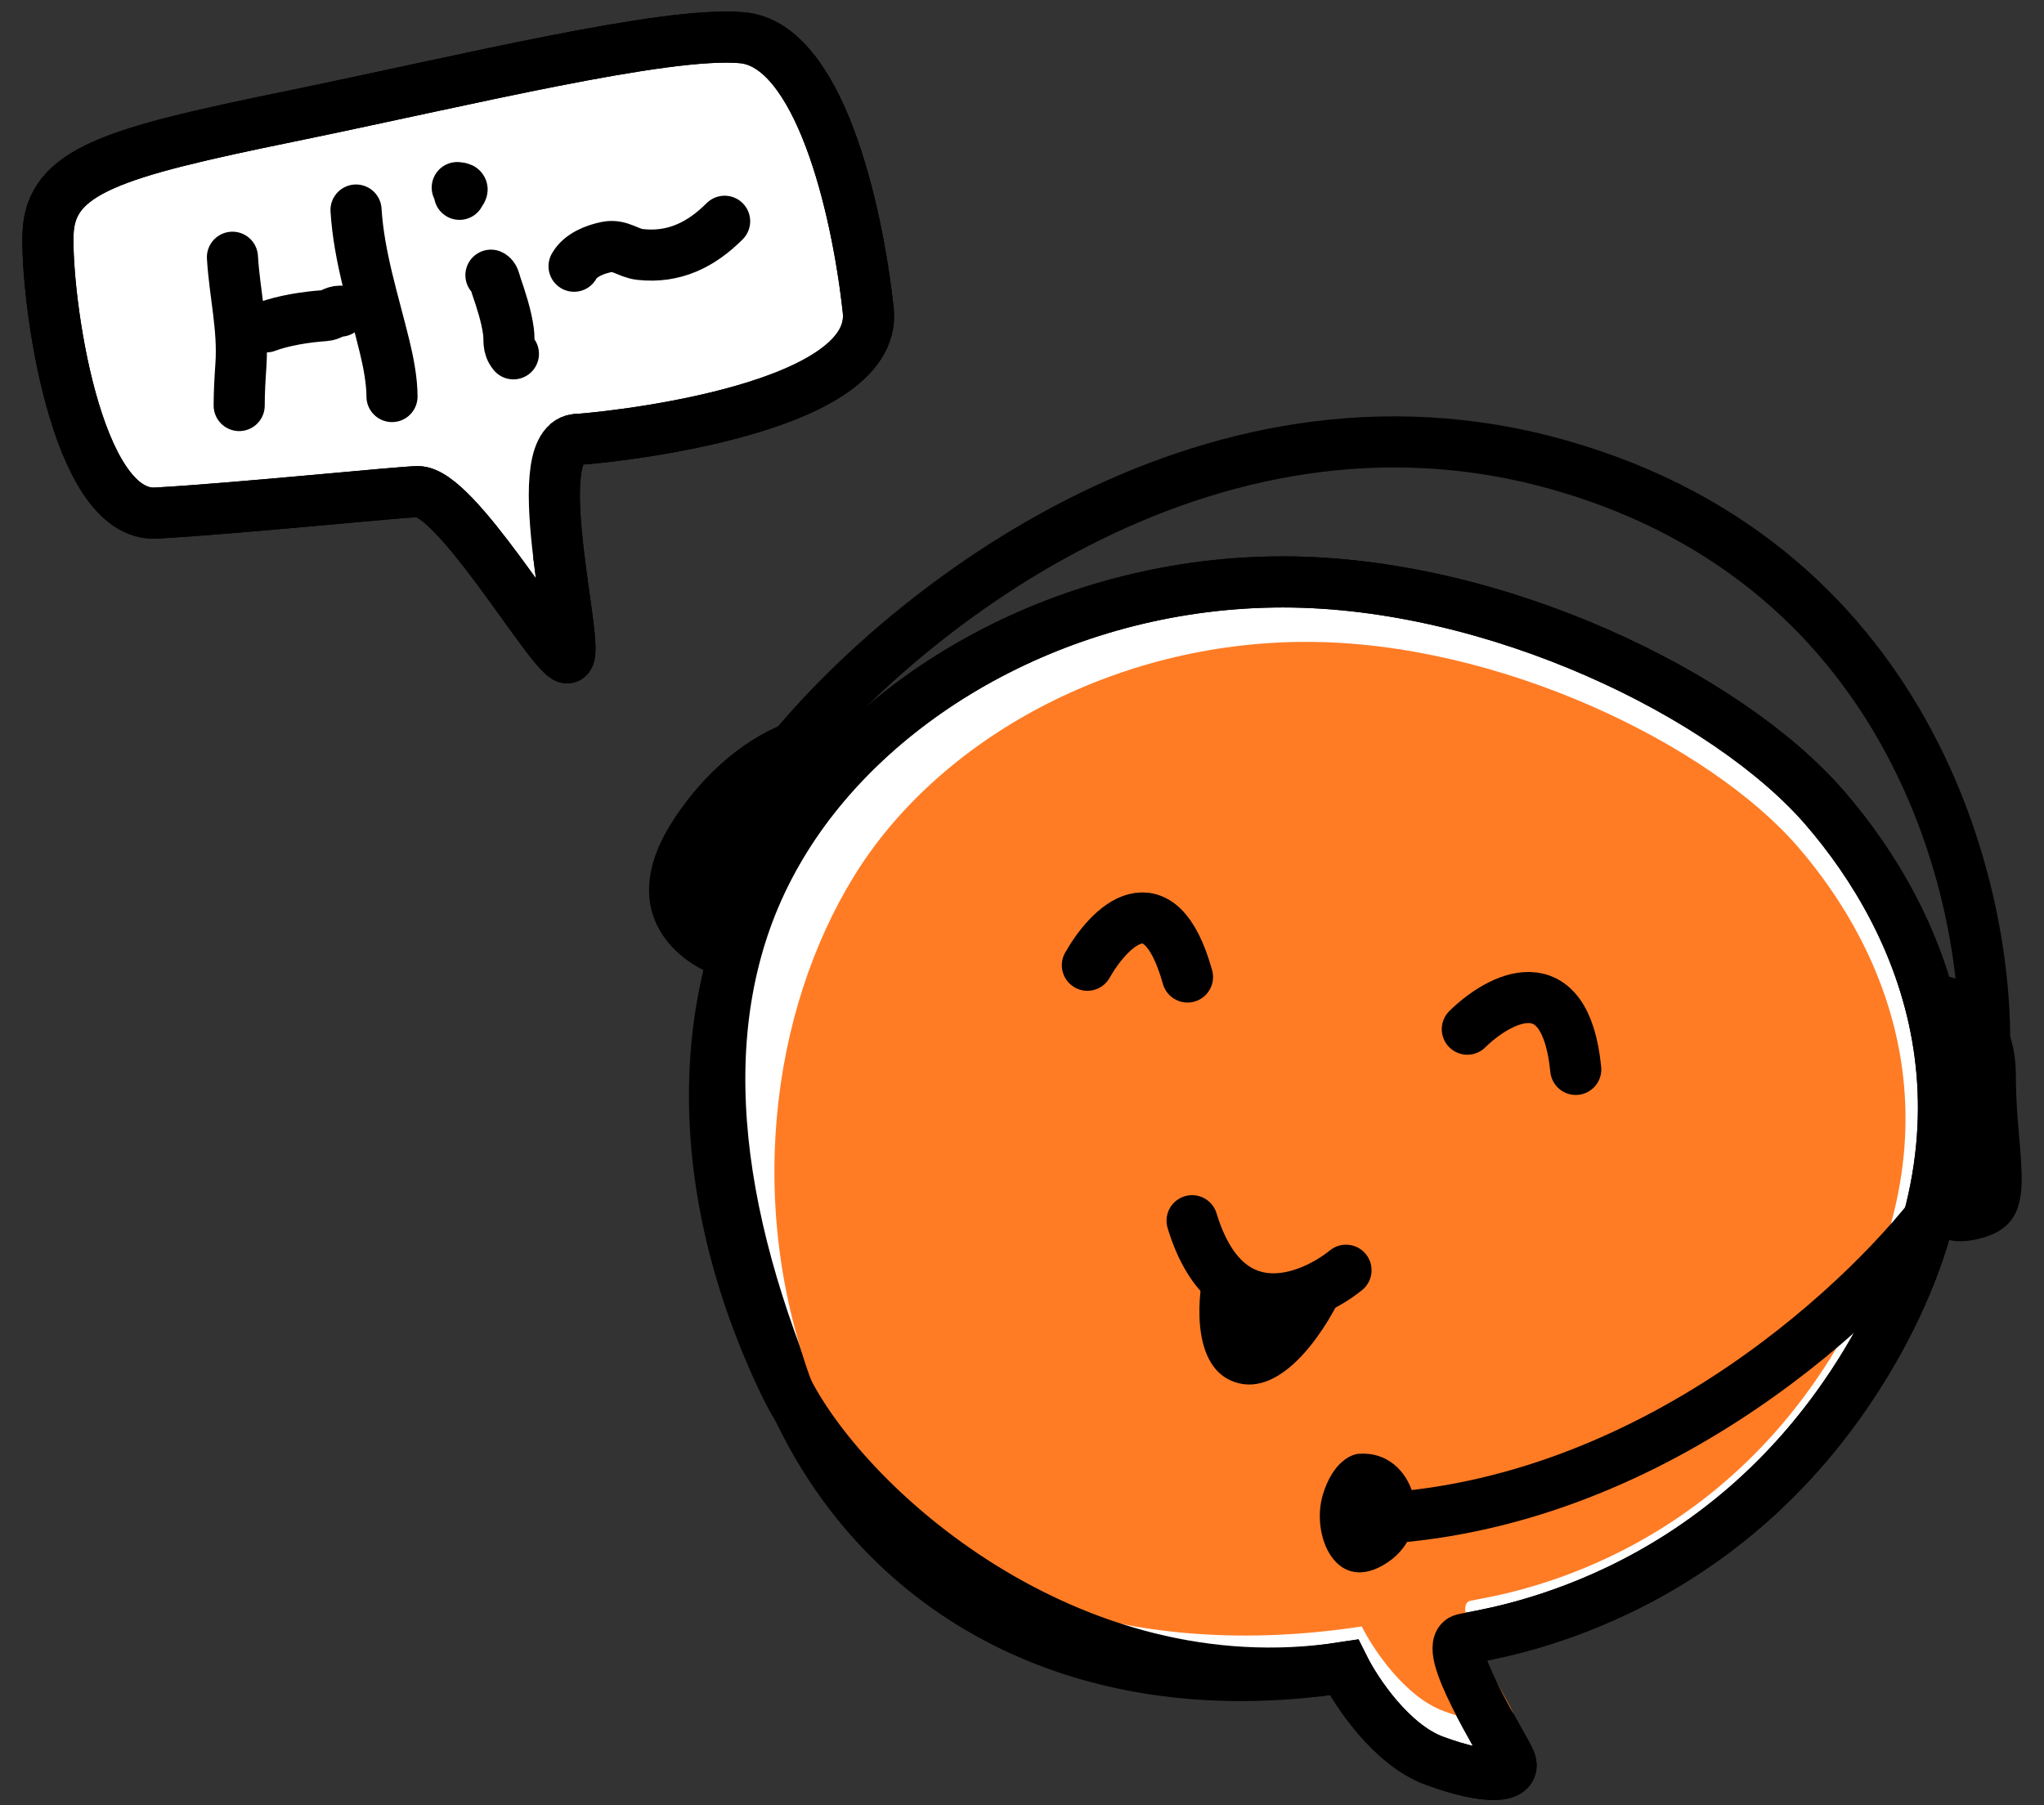 <svg width="60" height="53" viewBox="0 0 60 53" fill="none" xmlns="http://www.w3.org/2000/svg">
<rect x="0" y="0" width="60" height="53" fill="#333333" stroke="none"/>
<path d="M25.486 9.11C25.817 12.153 17.234 12.902 16.903 12.902C15.363 13.115 17.203 19.633 16.608 19.302C16.012 18.971 13.38 14.434 12.268 14.434C11.787 14.434 6.966 14.931 4.585 15.063C2.203 15.195 1.344 8.713 1.41 6.861C1.476 5.009 3.328 4.48 8.487 3.422C13.647 2.363 19.534 0.908 21.782 1.107C24.031 1.305 25.156 6.068 25.486 9.11Z" fill="white" stroke="black" stroke-width="1.5"/>
<path d="M24.557 8.89C24.862 11.334 16.942 11.935 16.637 11.935C15.216 12.106 16.914 17.34 16.364 17.074C15.815 16.809 13.386 13.165 12.361 13.165C11.916 13.165 7.468 13.564 5.271 13.671C3.073 13.777 2.28 8.572 2.341 7.084C2.402 5.597 4.111 5.172 8.872 4.322C13.632 3.473 19.064 2.304 21.139 2.463C23.214 2.623 24.252 6.447 24.557 8.89Z" fill="white"/>
<path d="M25.486 9.11C25.817 12.153 17.234 12.902 16.903 12.902C15.363 13.115 17.203 19.633 16.608 19.302C16.012 18.971 13.38 14.434 12.268 14.434C11.787 14.434 6.966 14.931 4.585 15.063C2.203 15.195 1.344 8.713 1.41 6.861C1.476 5.009 3.328 4.48 8.487 3.422C13.647 2.363 19.534 0.908 21.782 1.107C24.031 1.305 25.156 6.068 25.486 9.11Z" stroke="black" stroke-width="1.5"/>
<path d="M42.103 51.691C40.842 51.227 39.81 49.672 39.452 48.953C31.353 50.198 25.404 46.445 23.039 40.469C20.674 34.494 20.316 29.035 23.039 24.636C25.763 20.238 31.425 17.084 37.66 17.084C43.895 17.084 50.704 20.404 53.571 23.723C56.437 27.043 59.089 32.852 54.789 39.989C50.489 47.127 43.68 47.957 42.963 48.123C42.247 48.289 44.11 51.194 44.325 51.691C44.54 52.189 43.68 52.272 42.103 51.691Z" fill="white" stroke="black" stroke-width="1.5"/>
<path d="M42.378 50.235C41.234 49.813 40.298 48.403 39.973 47.75C32.627 48.88 26.127 46.395 23.982 40.975C21.836 35.556 22.616 29.684 25.087 25.694C27.557 21.705 32.693 18.844 38.348 18.844C44.004 18.844 50.179 21.855 52.78 24.866C55.38 27.878 57.785 33.147 53.885 39.62C49.984 46.094 43.809 46.847 43.159 46.998C42.508 47.148 44.199 49.783 44.394 50.235C44.589 50.686 43.809 50.762 42.378 50.235Z" fill="#FF7C25"/>
<path d="M42.103 51.691C40.842 51.227 39.81 49.672 39.451 48.953C31.353 50.197 24.734 44.18 23.039 40.656C20.254 34.864 20.316 29.035 23.039 24.636C25.763 20.238 31.424 17.084 37.66 17.084C43.895 17.084 50.703 20.404 53.57 23.723C56.437 27.043 59.089 32.852 54.789 39.989C50.489 47.127 43.68 47.957 42.963 48.123C42.246 48.289 44.11 51.193 44.325 51.691C44.54 52.189 43.68 52.272 42.103 51.691Z" stroke="black" stroke-width="1.5"/>
<path d="M19.811 24.003C17.996 26.723 19.856 28.227 21.012 28.639C21.012 26.167 24.748 22.149 25.015 21.377C25.282 20.604 22.079 20.604 19.811 24.003Z" fill="black"/>
<path d="M59.174 31.575C59.174 29.473 57.751 28.742 57.039 28.639C57.675 31.062 57.058 33.977 56.67 35.132C56.526 35.697 56.612 36.735 58.107 36.364C59.975 35.901 59.174 34.201 59.174 31.575Z" fill="black"/>
<path d="M22.91 22.426C26.155 18.252 35.276 10.654 45.802 13.659C56.329 16.665 58.48 26.601 58.24 31.193" stroke="black" stroke-width="1.5"/>
<path d="M31.919 28.338C32.553 27.218 34.028 25.719 34.858 28.683" stroke="black" stroke-width="1.5" stroke-linecap="round"/>
<path d="M43.072 30.215C44.004 29.301 45.945 28.258 46.255 31.396" stroke="black" stroke-width="1.5" stroke-linecap="round"/>
<path d="M39.511 37.292C38.42 38.175 35.99 39.119 34.993 35.838" stroke="black" stroke-width="1.5" stroke-linecap="round"/>
<path d="M36.38 40.614C35.003 40.295 35.118 38.248 35.347 37.265C36.339 38.796 38.514 38.275 39.478 37.823C39.019 38.886 37.757 40.933 36.38 40.614Z" fill="black"/>
<path d="M40.579 43.825C40.166 43.853 39.853 44.211 39.881 44.624C39.908 45.037 40.266 45.35 40.679 45.322L40.579 43.825ZM56.511 34.685C55.511 36.075 53.488 38.239 50.719 40.119C47.952 41.997 44.482 43.564 40.579 43.825L40.679 45.322C44.921 45.038 48.644 43.341 51.561 41.36C54.475 39.382 56.626 37.094 57.729 35.561L56.511 34.685Z" fill="black"/>
<path d="M38.831 43.883C39.12 42.92 39.674 42.68 39.915 42.68C41.501 42.574 42.22 44.878 40.729 45.872C39.237 46.866 38.469 45.087 38.831 43.883Z" fill="black"/>
<path d="M6.823 7.552C6.886 8.619 7.146 9.626 7.072 10.711C7.045 11.114 7.021 11.502 7.021 11.906" stroke="black" stroke-width="1.5" stroke-linecap="round"/>
<path d="M7.813 9.597C8.32 9.407 8.991 9.304 9.529 9.267C9.721 9.254 9.799 9.135 9.991 9.135" stroke="black" stroke-width="1.5" stroke-linecap="round"/>
<path d="M10.451 6.166C10.538 7.552 10.969 8.851 11.294 10.19C11.402 10.636 11.507 11.179 11.507 11.642" stroke="black" stroke-width="1.5" stroke-linecap="round"/>
<path d="M14.411 8.079C14.507 8.122 14.528 8.27 14.557 8.358C14.707 8.802 14.859 9.252 14.924 9.718C14.963 9.998 14.892 10.165 15.071 10.388" stroke="black" stroke-width="1.5" stroke-linecap="round"/>
<path d="M13.422 5.507C13.658 5.522 13.543 5.595 13.488 5.705" stroke="black" stroke-width="1.5" stroke-linecap="round"/>
<path d="M16.851 7.816C17.034 7.488 17.459 7.322 17.811 7.251C18.202 7.173 18.431 7.432 18.794 7.471C19.787 7.581 20.583 7.185 21.271 6.496" stroke="black" stroke-width="1.5" stroke-linecap="round"/>
</svg>
